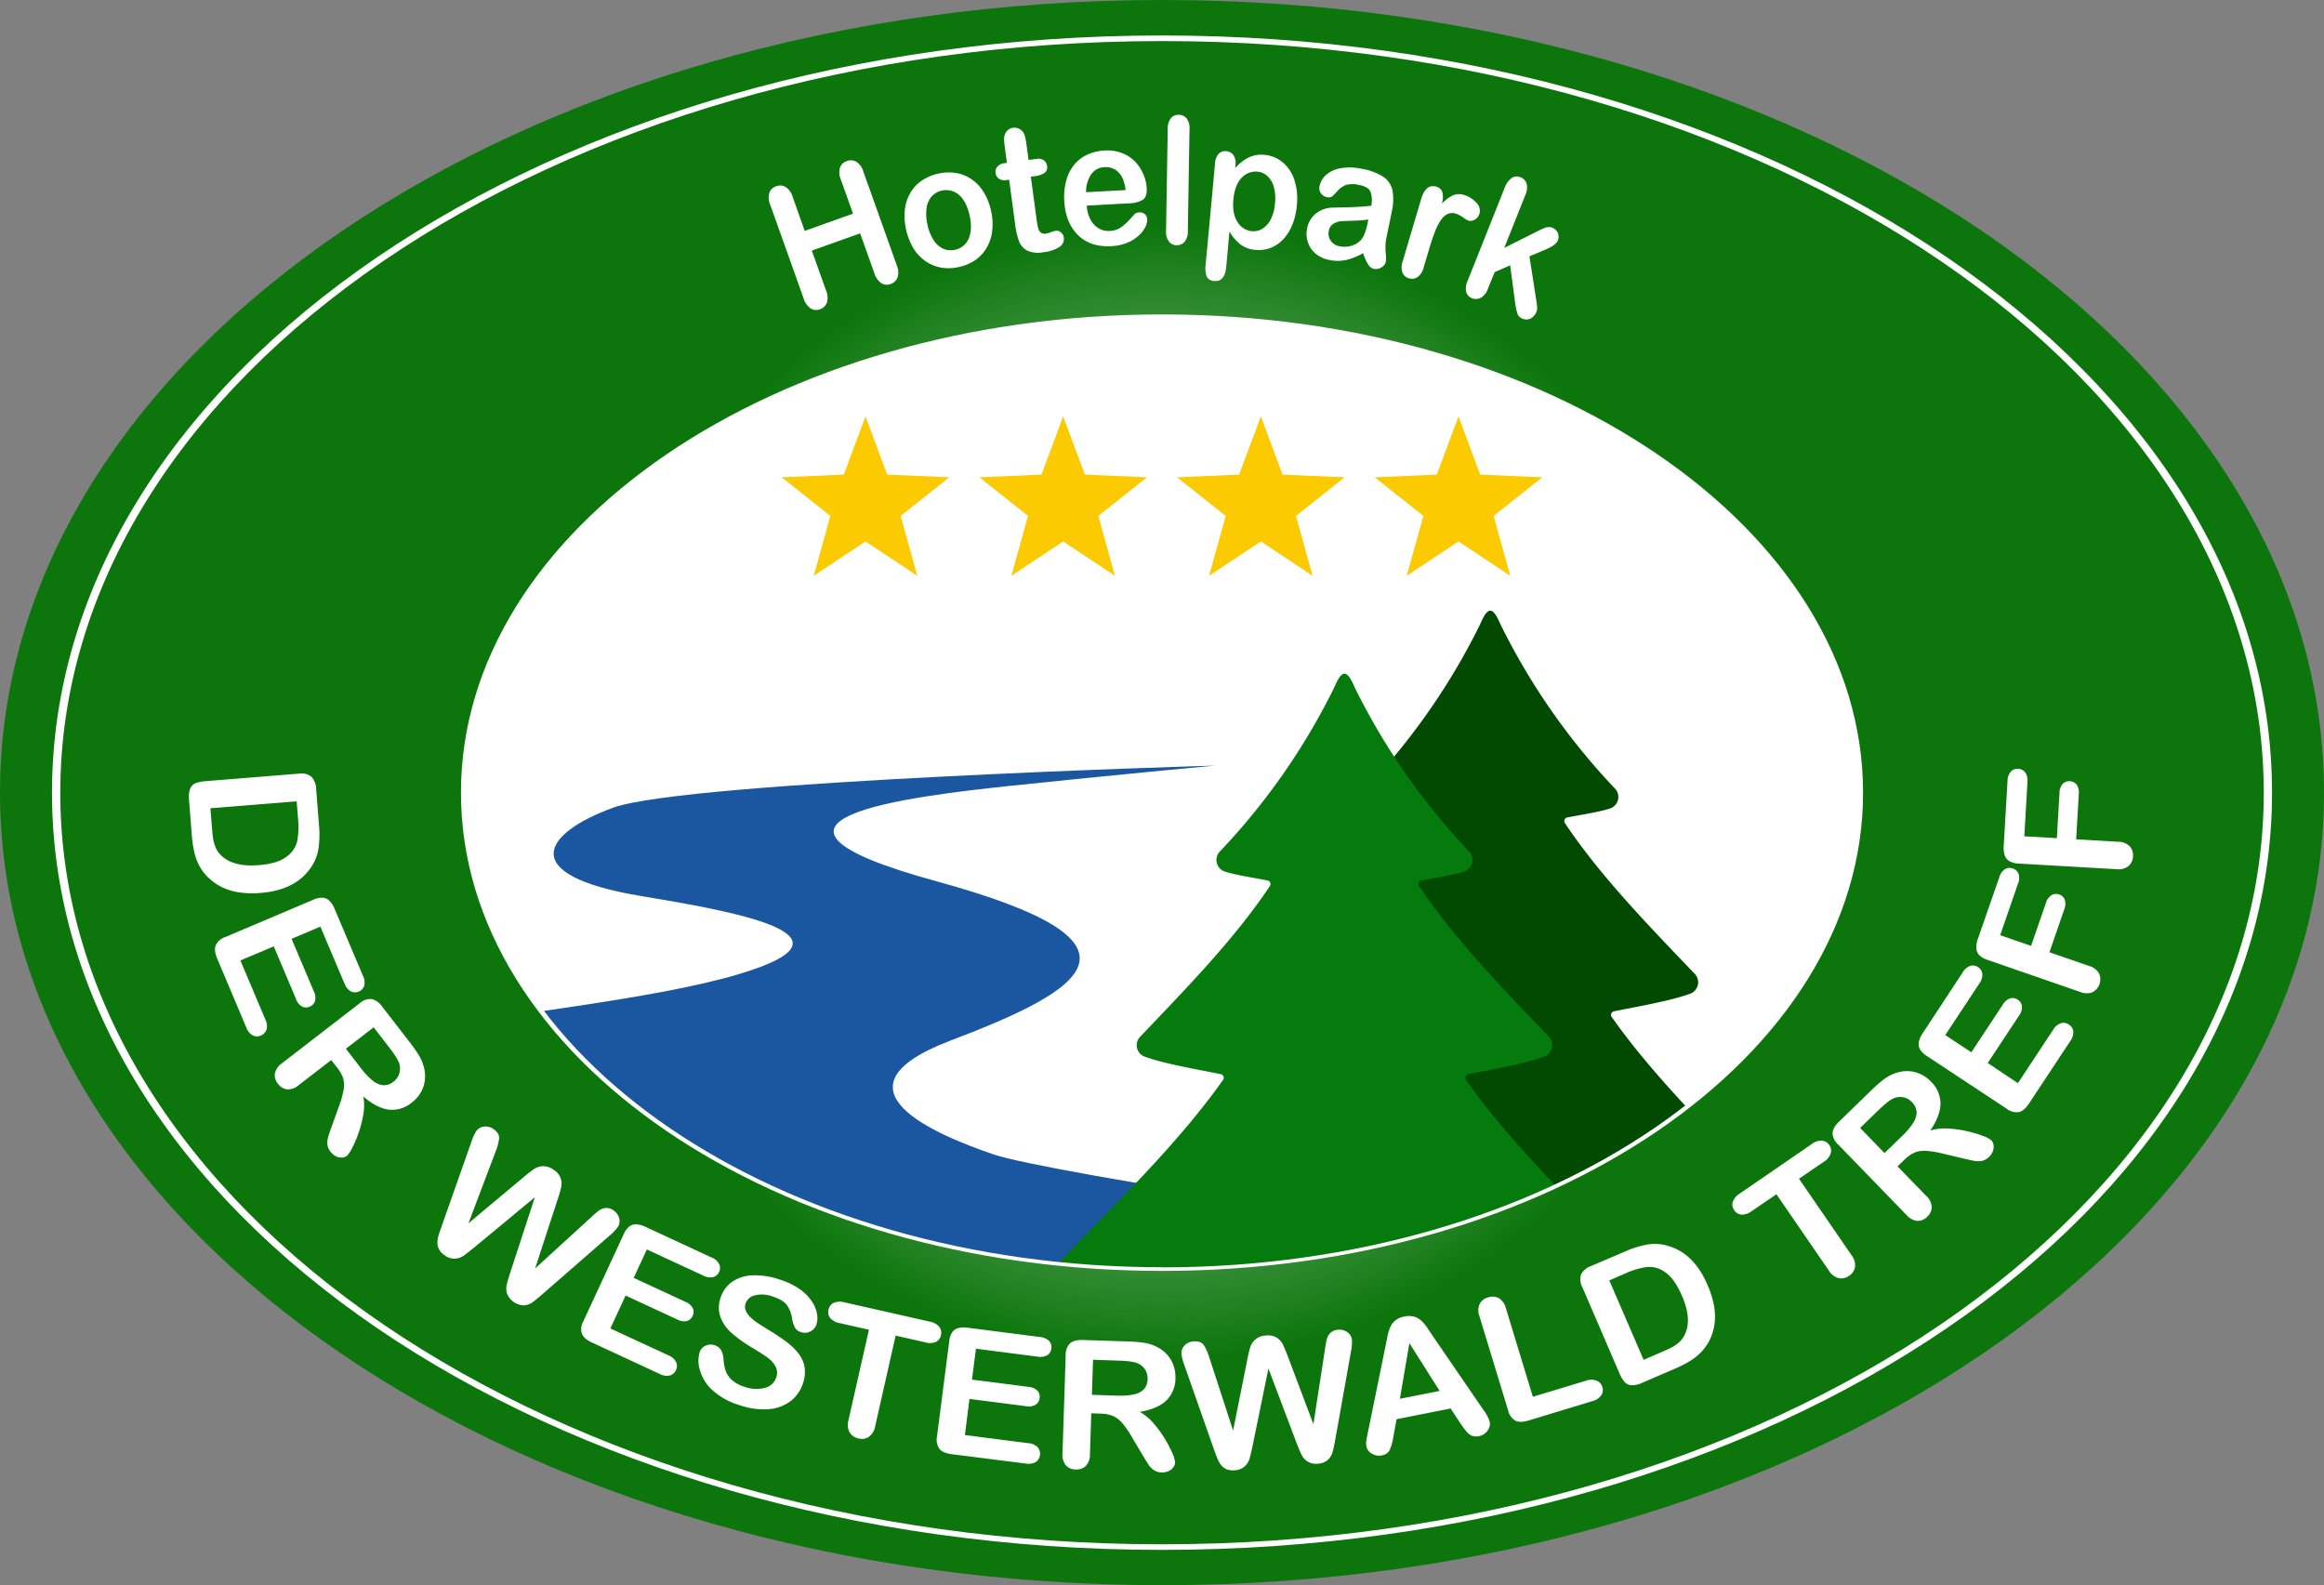 <svg id="Ebene_1" data-name="Ebene 1" xmlns="http://www.w3.org/2000/svg" xmlns:xlink="http://www.w3.org/1999/xlink" viewBox="0 0 826.88 564.06"><rect x="0" y="0" width="826.88" height="564.06" fill="#808080" stroke="none"/><defs><style>.cls-1{fill:#fff;}.cls-2{fill:#1b57a0;}.cls-3{fill:#024a01;}.cls-3,.cls-4{fill-rule:evenodd;}.cls-4{fill:#047b0c;}.cls-5{fill:url(#Unbenannter_Verlauf_40);}.cls-6{fill:#fbca00;}</style><radialGradient id="Unbenannter_Verlauf_40" cx="421.14" cy="297.64" r="353.89" gradientUnits="userSpaceOnUse"><stop offset="0" stop-color="#fff"/><stop offset="0.57" stop-color="#0c760c"/></radialGradient></defs><ellipse class="cls-1" cx="412.97" cy="281.03" rx="263.95" ry="177.22"/><path class="cls-2" d="M186,481.93l352-25.6s-156.76-23.14-176.84-30-60.33-23.37-15.3-40.48c48.49-18.41,74.92-34.82-5-56.69s-9.07-30.22,26.75-34S440,288,440,288s-188.15,5.47-214.21,15c-24.54,8.95-35,23.87,9.77,31.37,31.65,5.3,82.25,13.83,34.74,27.91C207.63,380.79,68.93,380,124.46,420.93,179.1,461.22,186,481.93,186,481.93Z" transform="translate(-7.69 -15.61)"/><path class="cls-3" d="M639.26,442.14C619.41,421.5,597,400,581.13,377.43a1.29,1.29,0,0,1,.81-2c8.12-1.65,20.23-3.73,27.12-6.26a4.33,4.33,0,0,0,1.64-7.05c-16.24-17-33.64-34.81-46.22-53.67a1.26,1.26,0,0,1-.12-1.22,1.25,1.25,0,0,1,.95-.77c4.32-.86,11.42-1.93,15.22-3.19a4.32,4.32,0,0,0,1.8-7.06,236.57,236.57,0,0,1-40.51-57.93c-.75-1.52-2.19-5.4-3.89-5.4s-3.13,3.88-3.88,5.4a236.57,236.57,0,0,1-40.51,57.93,4.32,4.32,0,0,0,1.79,7.06c3.8,1.26,10.91,2.33,15.24,3.19a1.25,1.25,0,0,1,.94.77,1.26,1.26,0,0,1-.12,1.22c-12.58,18.86-30,36.65-46.22,53.67a4.33,4.33,0,0,0,1.64,7.05c6.89,2.53,19,4.61,27.12,6.26a1.29,1.29,0,0,1,.81,2c-15.91,22.59-38.27,44.07-58.13,64.71a4.22,4.22,0,0,0-1.11,3.94,4.13,4.13,0,0,0,2.58,3.1c24.54,9.45,56.2-3.29,89-2.37v45.47h22.39V446.81c31.34-.92,64.12,11.82,88.66,2.37a4,4,0,0,0,2.43-3.1A4.36,4.36,0,0,0,639.26,442.14Z" transform="translate(-7.69 -15.61)"/><path class="cls-4" d="M587.39,464.51c-19.86-20.64-42.23-42.12-58.13-64.71a1.29,1.29,0,0,1,.8-2c8.12-1.65,20.24-3.73,27.12-6.26a4.32,4.32,0,0,0,1.64-7c-16.24-17-33.64-34.81-46.22-53.67a1.26,1.26,0,0,1-.12-1.22,1.25,1.25,0,0,1,.95-.77c4.33-.87,11.43-1.93,15.23-3.19a4.33,4.33,0,0,0,1.8-7.06,236.61,236.61,0,0,1-40.52-57.93c-.74-1.52-2.19-5.4-3.88-5.4s-3.14,3.88-3.88,5.4a236.61,236.61,0,0,1-40.52,57.93,4.33,4.33,0,0,0,1.8,7.06c3.8,1.26,10.9,2.32,15.23,3.19a1.23,1.23,0,0,1,.94.77,1.26,1.26,0,0,1-.12,1.22c-12.57,18.86-30,36.65-46.21,53.67a4.32,4.32,0,0,0,1.63,7c6.89,2.53,19,4.61,27.13,6.26a1.25,1.25,0,0,1,.95.79,1.27,1.27,0,0,1-.15,1.22c-15.9,22.59-38.27,44.07-58.13,64.71a4.21,4.21,0,0,0-1.1,3.94,4.11,4.11,0,0,0,2.58,3.1c24.53,9.45,56.2-3.29,89-2.37v45.47h22.39V469.18c31.35-.92,64.13,11.82,88.66,2.37a3.93,3.93,0,0,0,2.43-3.1A4.35,4.35,0,0,0,587.39,464.51Z" transform="translate(-7.69 -15.61)"/><path class="cls-5" d="M421.14,15.61c-228.34,0-413.45,126.27-413.45,282s185.11,282,413.45,282,413.44-126.27,413.44-282S649.47,15.61,421.14,15.61Zm0,451.57c-137.27,0-248.55-75.91-248.55-169.54S283.87,128.1,421.14,128.1,669.68,204,669.68,297.64,558.4,467.18,421.14,467.18Z" transform="translate(-7.69 -15.61)"/><path class="cls-1" d="M421.14,28.23C203,28.23,26.19,148.85,26.19,297.64S203,567.05,421.14,567.05,816.08,446.43,816.08,297.64,639.26,28.23,421.14,28.23Zm0,536.83c-216.51,0-392-119.73-392-267.42s175.52-267.42,392-267.42,392,119.73,392,267.42S637.65,565.06,421.14,565.06Z" transform="translate(-7.69 -15.61)"/><polygon class="cls-6" points="307.95 148.15 315.67 168.87 337.76 169.82 320.44 183.56 326.37 204.86 307.95 192.64 289.52 204.86 295.45 183.56 278.13 169.82 300.22 168.87 307.95 148.15"/><polygon class="cls-6" points="378.28 148.15 386 168.87 408.09 169.82 390.77 183.56 396.7 204.86 378.28 192.64 359.85 204.86 365.78 183.56 348.46 169.82 370.55 168.87 378.28 148.15"/><polygon class="cls-6" points="448.61 148.15 456.33 168.87 478.42 169.82 461.1 183.56 467.03 204.86 448.61 192.64 430.18 204.86 436.11 183.56 418.79 169.82 440.88 168.87 448.61 148.15"/><polygon class="cls-6" points="518.94 148.15 526.66 168.87 548.75 169.82 531.43 183.56 537.36 204.86 518.94 192.64 500.51 204.86 506.44 183.56 489.12 169.82 511.21 168.87 518.94 148.15"/><path class="cls-1" d="M421.14,127.48c-137.76,0-249.44,76.18-249.44,170.16S283.38,467.79,421.14,467.79s249.43-76.18,249.43-170.15S558.9,127.48,421.14,127.48Zm0,339c-136.75,0-247.6-75.61-247.6-168.89s110.85-168.9,247.6-168.9,247.59,75.62,247.59,168.9S557.88,466.53,421.14,466.53Z" transform="translate(-7.69 -15.61)"/><path class="cls-1" d="M289.72,85.65,294,97.76l17.19-6.14-4.32-12.11a6.34,6.34,0,0,1-.31-4.28A3.8,3.8,0,0,1,309,72.91a3.93,3.93,0,0,1,3.37.25,6.17,6.17,0,0,1,2.51,3.51L326.76,110a6.19,6.19,0,0,1,.28,4.32,3.9,3.9,0,0,1-2.44,2.33,3.71,3.71,0,0,1-3.33-.28,6.46,6.46,0,0,1-2.47-3.53l-5.08-14.21-17.19,6.14,5.08,14.21a6.21,6.21,0,0,1,.27,4.33,3.88,3.88,0,0,1-2.43,2.33,3.73,3.73,0,0,1-3.34-.29,6.48,6.48,0,0,1-2.47-3.52L281.75,88.5a6.4,6.4,0,0,1-.33-4.27,3.73,3.73,0,0,1,2.42-2.33,3.89,3.89,0,0,1,3.37.24A6.21,6.21,0,0,1,289.72,85.65Z" transform="translate(-7.69 -15.61)"/><path class="cls-1" d="M360.3,90.6a21.08,21.08,0,0,1,.43,7,15.4,15.4,0,0,1-1.89,6,13.83,13.83,0,0,1-4,4.45,16.18,16.18,0,0,1-6,2.56,15.81,15.81,0,0,1-6.47.18,14,14,0,0,1-5.52-2.37,15.27,15.27,0,0,1-4.23-4.58,22.88,22.88,0,0,1-3-13.5,15.42,15.42,0,0,1,1.87-5.93,13.62,13.62,0,0,1,4-4.42A17.36,17.36,0,0,1,348,77.18a13.82,13.82,0,0,1,5.56,2.34,15.25,15.25,0,0,1,4.21,4.59A21,21,0,0,1,360.3,90.6Zm-7.62,1.69c-.73-3.33-2-5.77-3.76-7.32a7,7,0,0,0-9.75.54,8,8,0,0,0-1.81,4.24,16.3,16.3,0,0,0,.34,5.85,16,16,0,0,0,2.14,5.39,8.13,8.13,0,0,0,3.39,3.09,6.57,6.57,0,0,0,4.24.4,6.64,6.64,0,0,0,4.88-4C353.3,98.3,353.41,95.58,352.68,92.29Z" transform="translate(-7.69 -15.61)"/><path class="cls-1" d="M365.1,73.67l.85-.11-.67-5q-.27-2-.33-3.15a4.83,4.83,0,0,1,.29-2,3.57,3.57,0,0,1,1.11-1.56,3.45,3.45,0,0,1,1.82-.78,3.72,3.72,0,0,1,2.81.82,3.59,3.59,0,0,1,1.26,1.79,18.48,18.48,0,0,1,.65,3.21l.76,5.64,2.82-.38a3.46,3.46,0,0,1,2.61.49,2.86,2.86,0,0,1,1.15,2,2.45,2.45,0,0,1-.91,2.5,7.68,7.68,0,0,1-3.42,1.14l-1.44.19,2.06,15.23a25,25,0,0,0,.53,3,3.24,3.24,0,0,0,.9,1.61,2.28,2.28,0,0,0,1.88.41,8.83,8.83,0,0,0,1.8-.51,9.6,9.6,0,0,1,1.77-.5,2.28,2.28,0,0,1,1.79.58,2.86,2.86,0,0,1,1,1.88,3.35,3.35,0,0,1-1.62,3.34,13,13,0,0,1-5.7,1.85,9.59,9.59,0,0,1-5.65-.56,6.14,6.14,0,0,1-2.93-3.28,26.88,26.88,0,0,1-1.41-6.08l-2.14-15.9-1,.14a3.54,3.54,0,0,1-2.66-.51,2.87,2.87,0,0,1-1.16-2,2.76,2.76,0,0,1,.63-2.26A3.84,3.84,0,0,1,365.1,73.67Z" transform="translate(-7.69 -15.61)"/><path class="cls-1" d="M409.55,87.94l-15.18.83a11.81,11.81,0,0,0,1.34,5,7.8,7.8,0,0,0,2.94,3.12,6.94,6.94,0,0,0,3.85.89,8.61,8.61,0,0,0,2.53-.49A8.11,8.11,0,0,0,407.2,96a16.56,16.56,0,0,0,1.9-1.72c.58-.6,1.32-1.42,2.24-2.45a2.39,2.39,0,0,1,1.67-.64,2.7,2.7,0,0,1,2,.6,2.58,2.58,0,0,1,.85,1.94,5.66,5.66,0,0,1-.68,2.69,10.18,10.18,0,0,1-2.33,3,14,14,0,0,1-4.05,2.54,17,17,0,0,1-5.74,1.23q-7.47.4-11.88-4t-4.83-12.22a22.21,22.21,0,0,1,.65-6.91,15.55,15.55,0,0,1,2.69-5.59,13,13,0,0,1,4.65-3.73,16.33,16.33,0,0,1,6.3-1.56,14.34,14.34,0,0,1,7.92,1.64A13.18,13.18,0,0,1,413.69,76a14.82,14.82,0,0,1,2,6.57c.11,2.1-.37,3.49-1.46,4.17A9.73,9.73,0,0,1,409.55,87.94ZM394.11,84l14.08-.76c-.35-2.85-1.18-4.94-2.5-6.29a6.21,6.21,0,0,0-5-1.86A6,6,0,0,0,396,77.54,11.12,11.12,0,0,0,394.11,84Z" transform="translate(-7.69 -15.61)"/><path class="cls-1" d="M422.57,97.71l.6-36.24a5.9,5.9,0,0,1,1.1-3.77,3.41,3.41,0,0,1,2.83-1.24,3.55,3.55,0,0,1,2.82,1.32,5.7,5.7,0,0,1,1,3.82l-.6,36.24a5.68,5.68,0,0,1-1.15,3.79,3.6,3.6,0,0,1-2.86,1.23,3.4,3.4,0,0,1-2.75-1.37A5.81,5.81,0,0,1,422.57,97.71Z" transform="translate(-7.69 -15.61)"/><path class="cls-1" d="M447.27,74.4l-.09,1a15.8,15.8,0,0,1,4.93-3.83,10.43,10.43,0,0,1,5.45-.87,11.66,11.66,0,0,1,6.4,2.58,13.38,13.38,0,0,1,4.22,6.22,21.74,21.74,0,0,1,.93,9.18,24.06,24.06,0,0,1-1.65,7,16.36,16.36,0,0,1-3.26,5.14,12.28,12.28,0,0,1-4.46,3,11.66,11.66,0,0,1-5.26.7,10.25,10.25,0,0,1-5.44-1.94,16.4,16.4,0,0,1-3.91-4.6L444,110.43c-.33,3.66-1.74,5.37-4.22,5.15A2.94,2.94,0,0,1,437,113.9a9.44,9.44,0,0,1-.33-4.2L440,73.79a5.58,5.58,0,0,1,1.29-3.46A3.22,3.22,0,0,1,444,69.4a3.41,3.41,0,0,1,2.58,1.44A5.23,5.23,0,0,1,447.27,74.4Zm14.07,13.48a15.44,15.44,0,0,0-.42-5.74,8.23,8.23,0,0,0-2.26-3.86,6,6,0,0,0-3.56-1.6,6.77,6.77,0,0,0-5.65,2.22c-1.63,1.68-2.6,4.27-2.92,7.79-.31,3.31.19,6,1.48,7.92a6.67,6.67,0,0,0,5.16,3.26,6,6,0,0,0,3.68-.88,8.33,8.33,0,0,0,3-3.37A15.21,15.21,0,0,0,461.34,87.88Z" transform="translate(-7.69 -15.61)"/><path class="cls-1" d="M492.7,105.7a24,24,0,0,1-6,2.41,14.36,14.36,0,0,1-6,0,10.52,10.52,0,0,1-4.91-2.26,9,9,0,0,1-2.75-4.06,9.42,9.42,0,0,1-.29-4.86,8.87,8.87,0,0,1,3.12-5.34,10,10,0,0,1,6.08-2.11l3.76-.09q3-.06,5.16-.18c1.44-.08,3-.21,4.71-.4a9.23,9.23,0,0,0-.27-5c-.52-1.15-1.9-2-4.16-2.4a8.88,8.88,0,0,0-4.54,0,7.57,7.57,0,0,0-3,2.11c-.93,1-1.58,1.69-1.94,2a2.41,2.41,0,0,1-2,.19,3.22,3.22,0,0,1-2-1.33,3,3,0,0,1-.49-2.45A7.42,7.42,0,0,1,479.34,78a10.45,10.45,0,0,1,5.11-2.49,19.22,19.22,0,0,1,7.77.17,20.19,20.19,0,0,1,7.65,2.84,7.77,7.77,0,0,1,3.27,4.84,19.22,19.22,0,0,1-.26,7.57q-.57,2.88-1,4.89c-.27,1.34-.58,2.82-.92,4.46a17.92,17.92,0,0,0-.25,5,16.64,16.64,0,0,1,.08,3.37,3.2,3.2,0,0,1-1.56,2.08,3.59,3.59,0,0,1-2.71.54,3.33,3.33,0,0,1-2.08-1.64A18,18,0,0,1,492.7,105.7Zm1.85-12a37.38,37.38,0,0,1-5.15.43c-2.23.07-3.78.13-4.65.2a6.11,6.11,0,0,0-2.61.89,3.6,3.6,0,0,0-1.67,2.59,4.36,4.36,0,0,0,.68,3.42,4.74,4.74,0,0,0,3.18,2,8.58,8.58,0,0,0,4.39-.24,7,7,0,0,0,3.35-2.19q1.4-1.67,2.24-5.92Z" transform="translate(-7.69 -15.61)"/><path class="cls-1" d="M516.19,104.18l-2,6.69a5.63,5.63,0,0,1-2.15,3.33,3.56,3.56,0,0,1-3.06.42,3.45,3.45,0,0,1-2.29-2,5.77,5.77,0,0,1,.05-3.94l6.61-22.31Q515,81,518.6,82a3.09,3.09,0,0,1,2.31,2.06,7.78,7.78,0,0,1-.21,4,14.35,14.35,0,0,1,3.85-2.91,5.68,5.68,0,0,1,4.13-.15,9.49,9.49,0,0,1,4.18,2.61,3.94,3.94,0,0,1,1.22,4,3.45,3.45,0,0,1-1.66,2.14,3,3,0,0,1-2.31.35A9.09,9.09,0,0,1,528.29,93a9.17,9.17,0,0,0-2.61-1.37,4.06,4.06,0,0,0-2.95.13A6.22,6.22,0,0,0,520.3,94a21.28,21.28,0,0,0-2.07,4.09C517.58,99.75,516.91,101.77,516.19,104.18Z" transform="translate(-7.69 -15.61)"/><path class="cls-1" d="M546.84,123.78,545,110l-5.5,2.42L537,118.56a5.36,5.36,0,0,1-2.48,3,3.6,3.6,0,0,1-3,.2,3.41,3.41,0,0,1-2.14-2.24,5.9,5.9,0,0,1,.46-3.9L543,82.55a7.44,7.44,0,0,1,2.5-3.57,3.26,3.26,0,0,1,3.19-.3A3.48,3.48,0,0,1,550.87,81a6.13,6.13,0,0,1-.46,4l-7.51,18.82,11.77-5.91a21.34,21.34,0,0,1,3.23-1.41,3.48,3.48,0,0,1,4.06,2,3.46,3.46,0,0,1,0,2.68c-.46,1.14-2,2.26-4.76,3.38l-5.34,2.25,2.41,15.46c.18,1.15.29,2,.33,2.59a3.35,3.35,0,0,1-.19,1.52,4.58,4.58,0,0,1-2.1,2.54,3.41,3.41,0,0,1-2.9.08,2.87,2.87,0,0,1-1.73-1.58A19.93,19.93,0,0,1,546.84,123.78Z" transform="translate(-7.69 -15.61)"/><path class="cls-1" d="M120.18,296.35l1,12.7a35.93,35.93,0,0,1-.18,8.56,15.89,15.89,0,0,1-2.72,6.69q-5.43,8-17.77,9a34.15,34.15,0,0,1-7.49-.15,21.56,21.56,0,0,1-6.25-1.84,19.19,19.19,0,0,1-5.15-3.65,16.57,16.57,0,0,1-3-4,19.8,19.8,0,0,1-1.79-4.82,40.34,40.34,0,0,1-.88-5.93l-1-12.69a8.33,8.33,0,0,1,.43-4.06,3.55,3.55,0,0,1,2-1.93,12.79,12.79,0,0,1,3.53-.69l33.15-2.68a5.71,5.71,0,0,1,4.4,1.07A6.58,6.58,0,0,1,120.18,296.35Zm-6.94,4.36-30.69,2.47.6,7.38c.13,1.62.27,2.88.43,3.8a12.69,12.69,0,0,0,.84,2.8,7.94,7.94,0,0,0,1.6,2.45q4.28,4.58,13.78,3.81,6.69-.54,9.84-3a9.47,9.47,0,0,0,3.82-5.64,28.07,28.07,0,0,0,.29-7.68Z" transform="translate(-7.69 -15.61)"/><path class="cls-1" d="M130.27,365.57l-8.59-20.27-10.25,4.34,7.91,18.67a5,5,0,0,1,.43,3.44,3.13,3.13,0,0,1-1.86,2,3.26,3.26,0,0,1-2.75,0A5,5,0,0,1,113,371l-7.9-18.67-11.88,5,8.88,21a5.22,5.22,0,0,1,.43,3.59A3.59,3.59,0,0,1,97.61,384a5.21,5.21,0,0,1-2.28-2.81L85,356.74q-1.25-2.94-.57-4.74a5.71,5.71,0,0,1,3.42-3l31.39-13.3a7.29,7.29,0,0,1,3.22-.69,3.81,3.81,0,0,1,2.44,1.09,8.75,8.75,0,0,1,1.86,2.92l10.06,23.75a5.25,5.25,0,0,1,.46,3.58,3.47,3.47,0,0,1-4.73,2A5.24,5.24,0,0,1,130.27,365.57Z" transform="translate(-7.69 -15.61)"/><path class="cls-1" d="M127.65,395.48l-2.1-2.71L114,401.67a5.83,5.83,0,0,1-4.18,1.53,4.75,4.75,0,0,1-3.23-2,4.61,4.61,0,0,1-1.08-3.73,6,6,0,0,1,2.52-3.57l27.62-21.33a5.7,5.7,0,0,1,4.27-1.51,6.54,6.54,0,0,1,3.84,2.81l9.72,12.58a51.31,51.31,0,0,1,3.23,4.61,15,15,0,0,1,1.73,4,12.32,12.32,0,0,1,.42,4.75,11.16,11.16,0,0,1-1.45,4.47,12.23,12.23,0,0,1-3.16,3.58,10.93,10.93,0,0,1-8.28,2.54q-4.26-.56-9-4.67a17.81,17.81,0,0,1,0,6.27,39,39,0,0,1-1.69,6.65,38.25,38.25,0,0,1-2.32,5.45,10.08,10.08,0,0,1-1.87,2.76,3.19,3.19,0,0,1-1.78.6,4.14,4.14,0,0,1-2.12-.46,5.5,5.5,0,0,1-1.89-1.62,5,5,0,0,1-1.12-2.63,7.25,7.25,0,0,1,.28-2.65c.26-.88.68-2.12,1.26-3.73l2.46-6.85a34.13,34.13,0,0,0,1.76-6.12,9.37,9.37,0,0,0-.15-4.14A12.53,12.53,0,0,0,127.65,395.48Zm18.5-7.22-5.51-7.14-9.87,7.62,5.35,6.93a26,26,0,0,0,4.07,4.34,7.13,7.13,0,0,0,3.79,1.71,5.37,5.37,0,0,0,3.77-1.31,5.58,5.58,0,0,0,2-2.84,6.17,6.17,0,0,0,0-3.56Q149.22,392.24,146.15,388.26Z" transform="translate(-7.69 -15.61)"/><path class="cls-1" d="M189.21,468.46,198,441.57l-21.8,18.07q-2.5,2-3.7,2.85a6,6,0,0,1-2.92.94A5.67,5.67,0,0,1,166,462.3a6.23,6.23,0,0,1-2.11-2.2,5.07,5.07,0,0,1-.56-2.55,10.79,10.79,0,0,1,.57-2.94c.34-1.05.67-2,1-2.91l10.49-29.77a17.09,17.09,0,0,1,1.68-3.76,3.84,3.84,0,0,1,2.76-1.72,4.64,4.64,0,0,1,3.37.83c1.47,1,2.16,2.11,2.07,3.34A17.85,17.85,0,0,1,184,425.4l-9.64,25.46,19.76-16.54a41.16,41.16,0,0,1,3.61-2.79,6.36,6.36,0,0,1,3.13-1,6.25,6.25,0,0,1,3.79,1.27,5.83,5.83,0,0,1,2.54,3.09,6.14,6.14,0,0,1,.18,3.09c-.2.93-.63,2.41-1.29,4.43l-8,24.52,20.09-18.37a30.83,30.83,0,0,1,2.55-2.2,5.12,5.12,0,0,1,2.35-.94,4.13,4.13,0,0,1,2.93.86,4.71,4.71,0,0,1,2,2.81,3.85,3.85,0,0,1-.57,3.22,18.28,18.28,0,0,1-2.87,2.95L200.77,476c-1.61,1.39-2.84,2.39-3.68,3a6,6,0,0,1-2.94,1.05,6.69,6.69,0,0,1-6-4.05,5.74,5.74,0,0,1-.22-3C188.11,472.09,188.54,470.57,189.21,468.46Z" transform="translate(-7.69 -15.61)"/><path class="cls-1" d="M257.84,469.42l-20-9.26-4.68,10.11,18.39,8.52a5,5,0,0,1,2.63,2.26,3.12,3.12,0,0,1-.05,2.73,3.24,3.24,0,0,1-2,1.83,4.94,4.94,0,0,1-3.46-.53l-18.39-8.52-5.42,11.7,20.66,9.58a5.13,5.13,0,0,1,2.72,2.37,3.37,3.37,0,0,1-.06,2.92A3.29,3.29,0,0,1,246,505a5.2,5.2,0,0,1-3.58-.55l-24.09-11.17q-2.9-1.34-3.6-3.14a5.63,5.63,0,0,1,.54-4.48l14.34-30.94a7.3,7.3,0,0,1,1.92-2.67,3.79,3.79,0,0,1,2.55-.83,8.66,8.66,0,0,1,3.33.92L260.82,463a5.16,5.16,0,0,1,2.74,2.34,3.18,3.18,0,0,1,0,2.79A3.22,3.22,0,0,1,261.4,470,5.22,5.22,0,0,1,257.84,469.42Z" transform="translate(-7.69 -15.61)"/><path class="cls-1" d="M293.32,507.93a12.76,12.76,0,0,1-4.48,6.3A14.9,14.9,0,0,1,281,517a26.18,26.18,0,0,1-10.36-1.51,24.32,24.32,0,0,1-10.37-6.14A15.26,15.26,0,0,1,256.7,503a10.64,10.64,0,0,1-.07-6.27,3.81,3.81,0,0,1,2.08-2.32,4.32,4.32,0,0,1,3.36-.13,3.81,3.81,0,0,1,2.18,1.71,7.18,7.18,0,0,1,.86,3.19,18.21,18.21,0,0,0,.74,4.06,8,8,0,0,0,2.1,3.23,11.73,11.73,0,0,0,4.54,2.51,12,12,0,0,0,7.29.43,5.63,5.63,0,0,0,4.08-3.64,4.84,4.84,0,0,0-.22-3.94,9.59,9.59,0,0,0-2.91-3.24q-2-1.44-5.38-3.46a47,47,0,0,1-7.41-5.3,14,14,0,0,1-3.95-5.72,10.4,10.4,0,0,1,.13-6.89,10.8,10.8,0,0,1,4.17-5.62,13.66,13.66,0,0,1,7.38-2.25,27.09,27.09,0,0,1,9.67,1.59,25.37,25.37,0,0,1,7,3.42,16.53,16.53,0,0,1,4.23,4.31,11.6,11.6,0,0,1,1.82,4.41,7.88,7.88,0,0,1-.23,3.81,4.24,4.24,0,0,1-2.11,2.41,4,4,0,0,1-3.33.27,3.66,3.66,0,0,1-2.17-1.56,10.89,10.89,0,0,1-1-3.05,11.69,11.69,0,0,0-1.72-4.8q-1.29-1.95-5.16-3.24a10.74,10.74,0,0,0-6.29-.45,4.48,4.48,0,0,0-3.39,2.83,3.64,3.64,0,0,0,0,2.48,6.61,6.61,0,0,0,1.52,2.3,15.37,15.37,0,0,0,2.3,1.94c.81.56,2.17,1.42,4.06,2.6a75.19,75.19,0,0,1,6.38,4.22,23,23,0,0,1,4.51,4.28,11,11,0,0,1,2.19,4.85A11.9,11.9,0,0,1,293.32,507.93Z" transform="translate(-7.69 -15.61)"/><path class="cls-1" d="M336.76,493.17l-10.4-2.36L319.09,523a5.84,5.84,0,0,1-2.25,3.82,4.62,4.62,0,0,1-3.7.57,4.76,4.76,0,0,1-3.15-2.13,5.84,5.84,0,0,1-.4-4.41l7.27-32.13-10.4-2.36a5.69,5.69,0,0,1-3.4-1.83,3.41,3.41,0,0,1-.58-2.94,3.36,3.36,0,0,1,1.85-2.43,5.72,5.72,0,0,1,3.8-.19l30.3,6.85a5.79,5.79,0,0,1,3.45,1.86,3.47,3.47,0,0,1,.59,3,3.35,3.35,0,0,1-1.82,2.39A5.77,5.77,0,0,1,336.76,493.17Z" transform="translate(-7.69 -15.61)"/><path class="cls-1" d="M376.77,498.28l-21.84-2.81-1.41,11,20.1,2.58a5.07,5.07,0,0,1,3.19,1.36,3.12,3.12,0,0,1,.78,2.61,3.25,3.25,0,0,1-1.4,2.37,4.88,4.88,0,0,1-3.45.53l-20.11-2.58L351,526.19l22.58,2.9a5.14,5.14,0,0,1,3.32,1.44,3.58,3.58,0,0,1-.67,5.25,5.23,5.23,0,0,1-3.58.55L346.3,533q-3.17-.41-4.38-1.91a5.73,5.73,0,0,1-.84-4.44l4.35-33.82a7.12,7.12,0,0,1,1-3.12,3.72,3.72,0,0,1,2.17-1.56,8.7,8.7,0,0,1,3.45-.14l25.59,3.29a5.24,5.24,0,0,1,3.32,1.41,3.18,3.18,0,0,1,.8,2.68,3.22,3.22,0,0,1-1.45,2.41A5.29,5.29,0,0,1,376.77,498.28Z" transform="translate(-7.69 -15.61)"/><path class="cls-1" d="M399.39,518.57l-3.42-.11L395.49,533a5.82,5.82,0,0,1-1.48,4.2,4.77,4.77,0,0,1-3.57,1.24,4.62,4.62,0,0,1-3.57-1.54,6,6,0,0,1-1.14-4.21l1.13-34.88a5.65,5.65,0,0,1,1.55-4.25c1-.86,2.51-1.25,4.62-1.19l15.88.52a49.81,49.81,0,0,1,5.62.45,14.51,14.51,0,0,1,4.17,1.2,12.2,12.2,0,0,1,3.93,2.7,11.06,11.06,0,0,1,2.52,4,12.29,12.29,0,0,1,.76,4.72,10.94,10.94,0,0,1-3.31,8q-3.14,2.92-9.36,4a17.8,17.8,0,0,1,4.84,4,39.48,39.48,0,0,1,4.05,5.54,40,40,0,0,1,2.73,5.25,9.73,9.73,0,0,1,.93,3.21,3.09,3.09,0,0,1-.67,1.76,4.12,4.12,0,0,1-1.7,1.33,5.5,5.5,0,0,1-2.45.43,4.91,4.91,0,0,1-2.74-.81,7.19,7.19,0,0,1-1.87-1.9c-.51-.76-1.2-1.88-2.08-3.35l-3.71-6.25a33.33,33.33,0,0,0-3.6-5.26,9.27,9.27,0,0,0-3.3-2.52A12.28,12.28,0,0,0,399.39,518.57Zm6.21-18.86-9-.3-.41,12.46,8.75.29a26.37,26.37,0,0,0,5.94-.38A7.1,7.1,0,0,0,414.6,510,5.4,5.4,0,0,0,416,506.2a5.66,5.66,0,0,0-.91-3.35,6.1,6.1,0,0,0-2.76-2.24C411.19,500.12,409,499.81,405.6,499.71Z" transform="translate(-7.69 -15.61)"/><path class="cls-1" d="M469,529l-10-26.48-5.69,27.75c-.44,2.1-.81,3.61-1.1,4.54a6,6,0,0,1-1.69,2.56,5.62,5.62,0,0,1-3.49,1.35,6.28,6.28,0,0,1-3-.39,5,5,0,0,1-2-1.64,10.82,10.82,0,0,1-1.4-2.65c-.39-1-.75-2-1.06-2.88L429.12,501.4a16.34,16.34,0,0,1-1.05-4,3.84,3.84,0,0,1,1.07-3.06,4.64,4.64,0,0,1,3.15-1.47c1.77-.14,3,.3,3.71,1.32a17.37,17.37,0,0,1,2,4.52l8.43,25.89,5.06-25.27a37.1,37.1,0,0,1,1.06-4.43,5.92,5.92,0,0,1,5.58-4.12,5.85,5.85,0,0,1,3.91.82,6.22,6.22,0,0,1,2.08,2.3q.63,1.29,1.77,4.27L475,522.31l4.16-26.9a30.83,30.83,0,0,1,.61-3.31,5.2,5.2,0,0,1,1.24-2.21,4.14,4.14,0,0,1,2.83-1.16,4.66,4.66,0,0,1,3.33.92,3.85,3.85,0,0,1,1.57,2.87,19.05,19.05,0,0,1-.4,4.1l-5.54,31.08c-.38,2.1-.72,3.64-1,4.63a6.08,6.08,0,0,1-1.63,2.66,5.61,5.61,0,0,1-3.57,1.38,5.58,5.58,0,0,1-5.72-3C470.44,532.55,469.82,531.1,469,529Z" transform="translate(-7.69 -15.61)"/><path class="cls-1" d="M527.2,521.88l-3.37-5.14-19.24,3.81-1.13,6.15a19.68,19.68,0,0,1-1.37,4.95,3.82,3.82,0,0,1-2.84,1.78,4.76,4.76,0,0,1-3.44-.62,3.73,3.73,0,0,1-1.94-2.55,6,6,0,0,1-.05-1.94c.08-.69.26-1.66.53-2.91l6.4-31.29c.18-.9.4-2,.65-3.23a14.73,14.73,0,0,1,1-3.21,6.15,6.15,0,0,1,1.79-2.29,7.17,7.17,0,0,1,3.17-1.37,7.35,7.35,0,0,1,3.48.05,6.46,6.46,0,0,1,2.53,1.41,13.6,13.6,0,0,1,1.86,2.14c.55.79,1.25,1.84,2.12,3.16l18,26.27a14,14,0,0,1,2.4,4.48,4,4,0,0,1-.81,3.11,4.75,4.75,0,0,1-3.06,1.94,4.69,4.69,0,0,1-2,0,4.08,4.08,0,0,1-1.56-.77,9.51,9.51,0,0,1-1.57-1.77C528.15,523.23,527.63,522.51,527.2,521.88Zm-21.43-8.6,14.14-2.79-10.76-17Z" transform="translate(-7.69 -15.61)"/><path class="cls-1" d="M543.47,481l9.61,31.58L572,506.85a5.43,5.43,0,0,1,3.8,0,3.44,3.44,0,0,1,2,2.23,3.36,3.36,0,0,1-.41,3,5.56,5.56,0,0,1-3.19,2.05l-22.57,6.87q-3.06.93-4.78.07a5.72,5.72,0,0,1-2.59-3.71l-10.17-33.42a5.82,5.82,0,0,1,.06-4.38,4.6,4.6,0,0,1,3-2.35,4.79,4.79,0,0,1,3.81.27A5.77,5.77,0,0,1,543.47,481Z" transform="translate(-7.69 -15.61)"/><path class="cls-1" d="M573.93,466l11.69-5a36.17,36.17,0,0,1,8.16-2.59,15.89,15.89,0,0,1,7.21.43q9.33,2.56,14.23,13.93a34.16,34.16,0,0,1,2.27,7.15,21.48,21.48,0,0,1,.26,6.51,19.14,19.14,0,0,1-1.79,6,16.85,16.85,0,0,1-2.86,4.1,19.62,19.62,0,0,1-4,3.24,40.3,40.3,0,0,1-5.32,2.74l-11.69,5.05a8.34,8.34,0,0,1-4,.9,3.56,3.56,0,0,1-2.46-1.26,12.48,12.48,0,0,1-1.8-3.12L570.66,473.5a5.72,5.72,0,0,1-.41-4.51A6.56,6.56,0,0,1,573.93,466Zm6.35,5.17,12.21,28.26,6.8-2.94c1.49-.64,2.64-1.18,3.45-1.63a12.23,12.23,0,0,0,2.39-1.7,8.05,8.05,0,0,0,1.8-2.29q3-5.54-.82-14.28-2.67-6.15-6-8.37a9.54,9.54,0,0,0-6.57-1.8,28.1,28.1,0,0,0-7.37,2.19Z" transform="translate(-7.69 -15.61)"/><path class="cls-1" d="M656.55,429l-8.78,6,18.66,27.15a5.82,5.82,0,0,1,1.28,4.25,4.67,4.67,0,0,1-2.09,3.11,4.75,4.75,0,0,1-3.71.86,5.83,5.83,0,0,1-3.51-2.7l-18.66-27.15-8.79,6a5.64,5.64,0,0,1-3.65,1.25,3.41,3.41,0,0,1-2.55-1.56,3.36,3.36,0,0,1-.53-3,5.72,5.72,0,0,1,2.44-2.92l25.6-17.59a5.71,5.71,0,0,1,3.7-1.27,3.45,3.45,0,0,1,2.58,1.57,3.39,3.39,0,0,1,.52,3A5.74,5.74,0,0,1,656.55,429Z" transform="translate(-7.69 -15.61)"/><path class="cls-1" d="M685.29,428.22l-2.46,2.38L693,441.06a5.78,5.78,0,0,1,2,4,4.72,4.72,0,0,1-1.58,3.43,4.64,4.64,0,0,1-3.59,1.5,6,6,0,0,1-3.82-2.11l-24.29-25.05a5.67,5.67,0,0,1-2-4.07c.06-1.3.84-2.68,2.36-4.14l11.41-11.07a52.28,52.28,0,0,1,4.22-3.73,15.26,15.26,0,0,1,3.77-2.16,12.33,12.33,0,0,1,4.67-.95,11.14,11.14,0,0,1,4.6.94,12.25,12.25,0,0,1,3.92,2.74,10.94,10.94,0,0,1,3.45,7.94q-.08,4.29-3.63,9.51a17.66,17.66,0,0,1,6.24-.71,39.36,39.36,0,0,1,6.79.94,38.28,38.28,0,0,1,5.67,1.69,9.69,9.69,0,0,1,3,1.56,3.15,3.15,0,0,1,.8,1.7,4.23,4.23,0,0,1-.23,2.15,5.38,5.38,0,0,1-1.39,2.06,5,5,0,0,1-2.49,1.41,7.21,7.21,0,0,1-2.66,0c-.91-.15-2.19-.43-3.86-.83l-7.07-1.67a34.15,34.15,0,0,0-6.28-1.06,9.2,9.2,0,0,0-4.1.61A12.32,12.32,0,0,0,685.29,428.22ZM676,410.64l-6.47,6.28,8.67,8.95,6.29-6.1a25.82,25.82,0,0,0,3.85-4.53,7,7,0,0,0,1.28-3.95,5.39,5.39,0,0,0-1.73-3.61,5.56,5.56,0,0,0-3-1.67,6.05,6.05,0,0,0-3.53.42Q679.65,407.14,676,410.64Z" transform="translate(-7.69 -15.61)"/><path class="cls-1" d="M711.94,365.53l-12.13,18.36L709.1,390l11.17-16.91a5,5,0,0,1,2.63-2.27,3.15,3.15,0,0,1,2.68.45,3.24,3.24,0,0,1,1.51,2.3,4.92,4.92,0,0,1-1,3.34l-11.17,16.91L725.65,401l12.55-19a5.16,5.16,0,0,1,2.75-2.34,3.32,3.32,0,0,1,2.87.5,3.26,3.26,0,0,1,1.54,2.41,5.22,5.22,0,0,1-1.07,3.45l-14.64,22.16q-1.75,2.67-3.64,3.1a5.73,5.73,0,0,1-4.36-1.2l-28.44-18.79a7.32,7.32,0,0,1-2.36-2.3,3.83,3.83,0,0,1-.44-2.64,8.63,8.63,0,0,1,1.4-3.16L706,361.62a5.17,5.17,0,0,1,2.72-2.36,3.22,3.22,0,0,1,2.76.46,3.26,3.26,0,0,1,1.53,2.37A5.27,5.27,0,0,1,711.94,365.53Z" transform="translate(-7.69 -15.61)"/><path class="cls-1" d="M725.64,330.16l-6.29,18.19,11,3.8,5.26-15.21a5,5,0,0,1,2-2.84,3.15,3.15,0,0,1,2.74-.22,3.06,3.06,0,0,1,2,1.88,5.1,5.1,0,0,1-.21,3.44l-5.26,15.21L751,359.3a5.78,5.78,0,0,1,3.54,2.67,5.16,5.16,0,0,1-2.32,6.65,5.83,5.83,0,0,1-4.42-.09l-33-11.42a7.41,7.41,0,0,1-2.85-1.64,3.81,3.81,0,0,1-1.08-2.45,8.74,8.74,0,0,1,.57-3.41L719,327.85a5.22,5.22,0,0,1,2.06-3,3.18,3.18,0,0,1,2.78-.23,3.26,3.26,0,0,1,2.07,1.91A5.21,5.21,0,0,1,725.64,330.16Z" transform="translate(-7.69 -15.61)"/><path class="cls-1" d="M729.06,293.94l-1.12,19.22,11.58.67.94-16.06a5,5,0,0,1,1.13-3.28,3.41,3.41,0,0,1,5,.31,5.09,5.09,0,0,1,.73,3.37l-.93,16.07,14.91.86a5.78,5.78,0,0,1,4.14,1.61,4.77,4.77,0,0,1,1.17,3.58,4.71,4.71,0,0,1-1.6,3.45,5.74,5.74,0,0,1-4.28,1.12l-34.83-2a7.34,7.34,0,0,1-3.19-.81A3.8,3.8,0,0,1,721,320a8.71,8.71,0,0,1-.38-3.44l1.34-23a5.29,5.29,0,0,1,1.18-3.41,3.19,3.19,0,0,1,2.61-1,3.27,3.27,0,0,1,2.52,1.29A5.26,5.26,0,0,1,729.06,293.94Z" transform="translate(-7.69 -15.61)"/></svg>